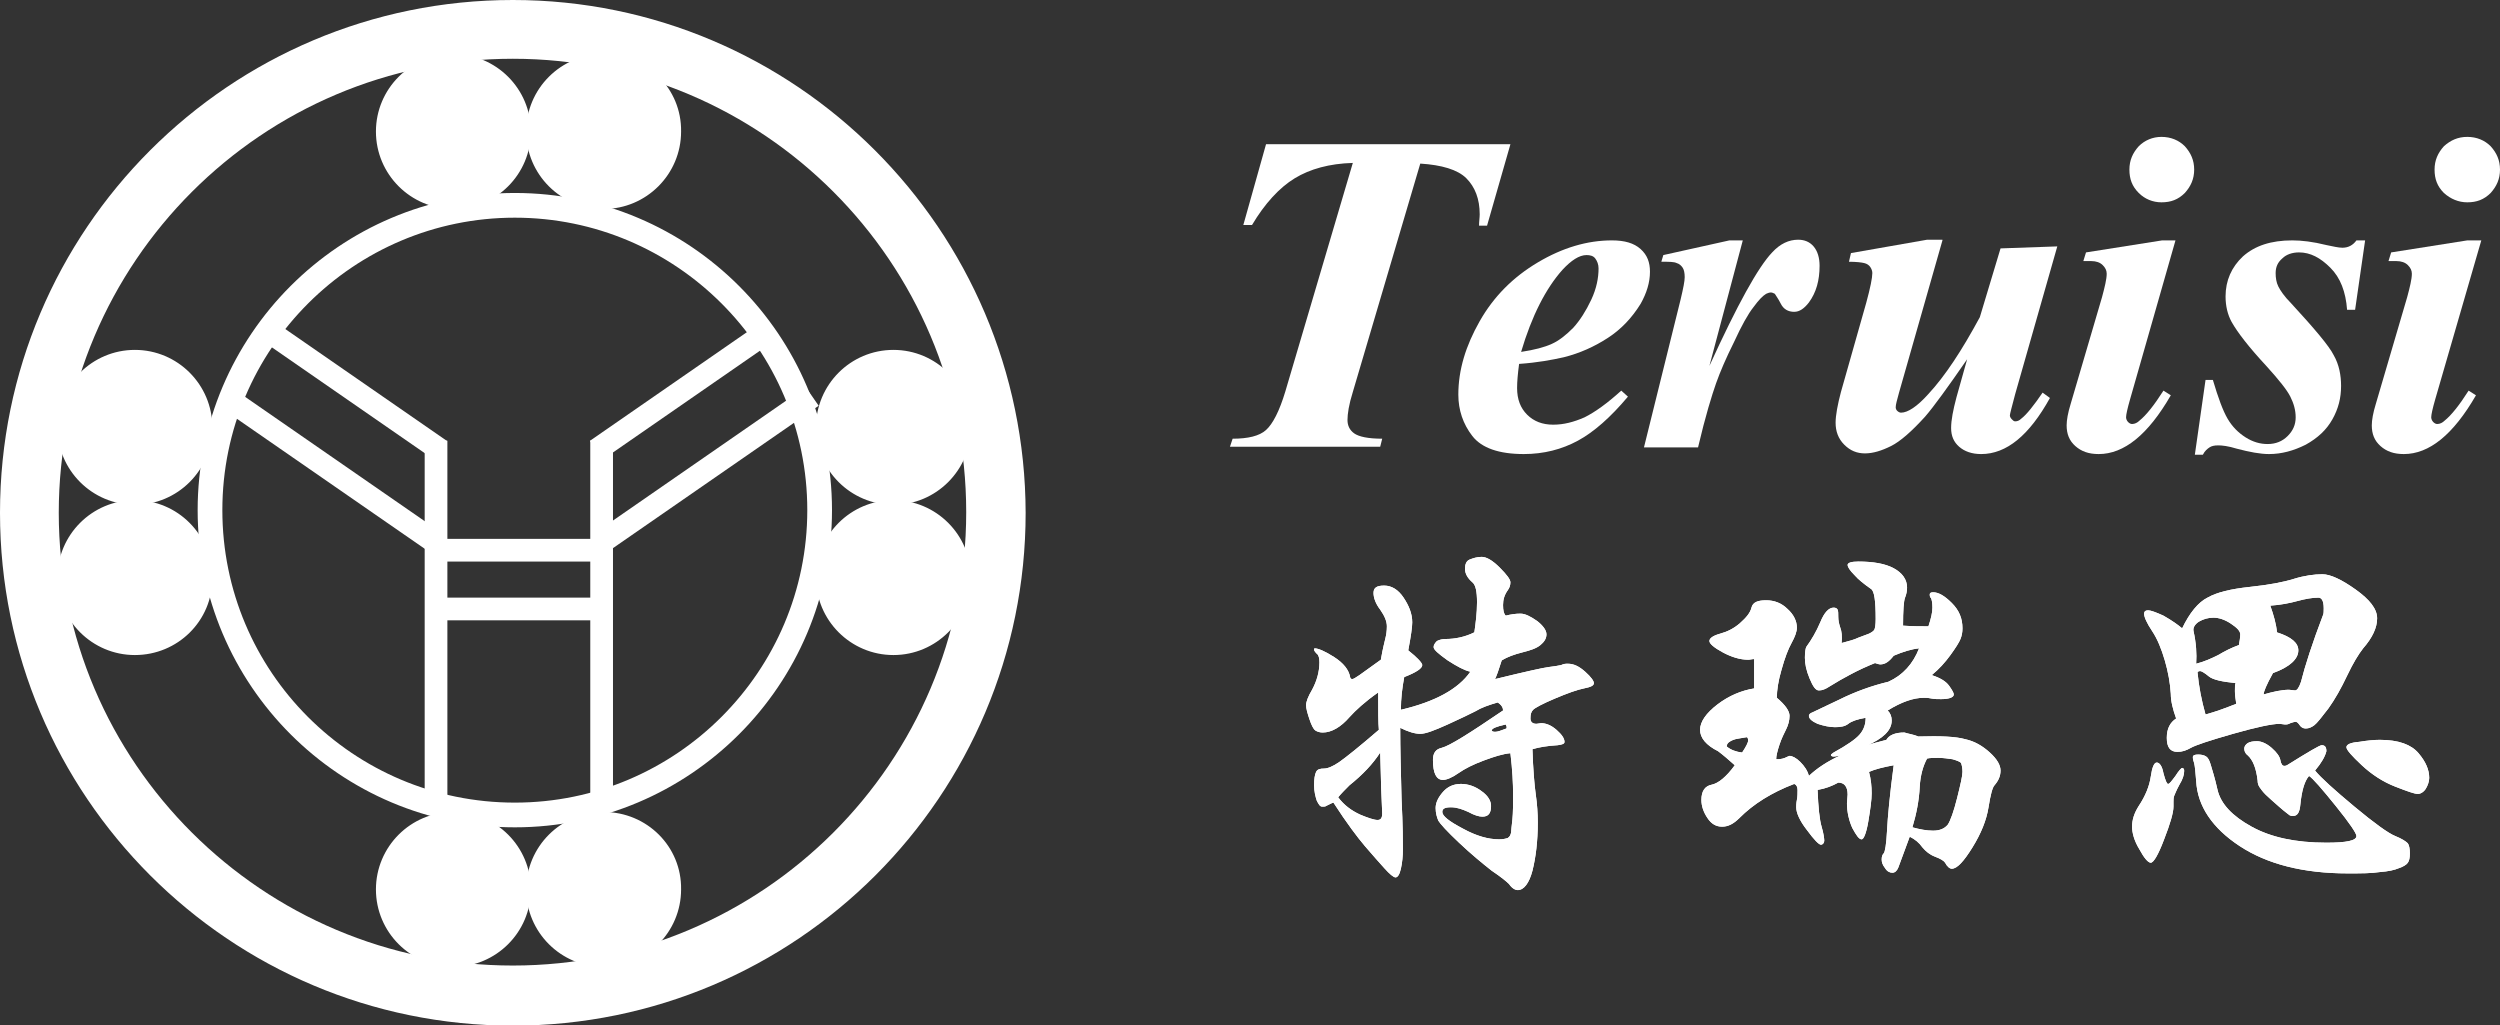 <?xml version="1.0" encoding="utf-8"?>
<!-- Generator: Adobe Illustrator 22.0.0, SVG Export Plug-In . SVG Version: 6.00 Build 0)  -->
<svg version="1.1" id="图层_1" xmlns="http://www.w3.org/2000/svg" xmlns:xlink="http://www.w3.org/1999/xlink" x="0px" y="0px"
	 viewBox="0 0 374.4 153.5" style="enable-background:new 0 0 374.4 153.5;" xml:space="preserve">
<rect x="0" y="0" width="374.4" height="153.5" fill="#333333" stroke="none"/>
<style type="text/css">
	.st0{fill:#FFFFFF;}
</style>
<rect x="66.3" y="80.7" class="st0" width="22.8" height="3.4"/>
<rect x="66.3" y="89.5" class="st0" width="22.8" height="3.4"/>
<path class="st0" d="M76.8,8.8c37.5,0,67.9,30.5,67.9,67.9c0,37.5-30.5,67.9-67.9,67.9S8.8,114.2,8.8,76.8
	C8.8,39.3,39.3,8.8,76.8,8.8 M76.8,0C34.4,0,0,34.4,0,76.8c0,42.4,34.4,76.8,76.8,76.8s76.8-34.4,76.8-76.8
	C153.5,34.4,119.1,0,76.8,0"/>
<path class="st0" d="M67.9,30.6c-6,0-10.9-4.9-10.9-10.9c0-6,4.9-10.9,10.9-10.9c6,0,10.9,4.9,10.9,10.9
	C78.8,25.7,73.9,30.6,67.9,30.6"/>
<path class="st0" d="M67.9,9.5c5.6,0,10.2,4.6,10.2,10.2c0,5.6-4.6,10.2-10.2,10.2c-5.6,0-10.2-4.6-10.2-10.2
	C57.7,14.1,62.3,9.5,67.9,9.5 M67.9,8.1c-6.4,0-11.6,5.2-11.6,11.6c0,6.4,5.2,11.6,11.6,11.6c6.4,0,11.6-5.2,11.6-11.6
	C79.5,13.3,74.3,8.1,67.9,8.1"/>
<path class="st0" d="M90.4,30.6c-6,0-10.9-4.9-10.9-10.9c0-6,4.9-10.9,10.9-10.9c6,0,10.9,4.9,10.9,10.9
	C101.3,25.7,96.4,30.6,90.4,30.6"/>
<path class="st0" d="M90.4,9.5c5.6,0,10.2,4.6,10.2,10.2c0,5.6-4.6,10.2-10.2,10.2c-5.6,0-10.2-4.6-10.2-10.2
	C80.3,14.1,84.8,9.5,90.4,9.5 M90.4,8.1c-6.4,0-11.6,5.2-11.6,11.6c0,6.4,5.2,11.6,11.6,11.6c6.4,0,11.6-5.2,11.6-11.6
	C102.1,13.3,96.9,8.1,90.4,8.1"/>
<path class="st0" d="M67.9,144.1c-6,0-10.9-4.9-10.9-10.9c0-6,4.9-10.9,10.9-10.9c6,0,10.9,4.9,10.9,10.9
	C78.8,139.2,73.9,144.1,67.9,144.1"/>
<path class="st0" d="M67.9,123.1c5.6,0,10.2,4.6,10.2,10.2c0,5.6-4.6,10.2-10.2,10.2c-5.6,0-10.2-4.6-10.2-10.2
	C57.7,127.6,62.3,123.1,67.9,123.1 M67.9,121.6c-6.4,0-11.6,5.2-11.6,11.6c0,6.4,5.2,11.6,11.6,11.6c6.4,0,11.6-5.2,11.6-11.6
	C79.5,126.8,74.3,121.6,67.9,121.6"/>
<path class="st0" d="M90.4,144.1c-6,0-10.9-4.9-10.9-10.9c0-6,4.9-10.9,10.9-10.9c6,0,10.9,4.9,10.9,10.9
	C101.3,139.2,96.4,144.1,90.4,144.1"/>
<path class="st0" d="M90.4,123.1c5.6,0,10.2,4.6,10.2,10.2c0,5.6-4.6,10.2-10.2,10.2c-5.6,0-10.2-4.6-10.2-10.2
	C80.3,127.6,84.8,123.1,90.4,123.1 M90.4,121.6c-6.4,0-11.6,5.2-11.6,11.6c0,6.4,5.2,11.6,11.6,11.6c6.4,0,11.6-5.2,11.6-11.6
	C102.1,126.8,96.9,121.6,90.4,121.6"/>
<path class="st0" d="M133.8,74.9c-6,0-10.9-4.9-10.9-10.9s4.9-10.9,10.9-10.9c6,0,10.9,4.9,10.9,10.9S139.8,74.9,133.8,74.9"/>
<path class="st0" d="M133.8,53.8c5.6,0,10.2,4.6,10.2,10.2c0,5.6-4.6,10.2-10.2,10.2c-5.6,0-10.2-4.6-10.2-10.2
	C123.6,58.4,128.2,53.8,133.8,53.8 M133.8,52.4c-6.4,0-11.6,5.2-11.6,11.6c0,6.4,5.2,11.6,11.6,11.6c6.4,0,11.6-5.2,11.6-11.6
	C145.4,57.6,140.2,52.4,133.8,52.4"/>
<path class="st0" d="M133.8,97.5c-6,0-10.9-4.9-10.9-10.9s4.9-10.9,10.9-10.9c6,0,10.9,4.9,10.9,10.9S139.8,97.5,133.8,97.5"/>
<path class="st0" d="M133.8,76.4c5.6,0,10.2,4.6,10.2,10.2c0,5.6-4.6,10.2-10.2,10.2c-5.6,0-10.2-4.6-10.2-10.2
	C123.6,81,128.2,76.4,133.8,76.4 M133.8,74.9c-6.4,0-11.6,5.2-11.6,11.6c0,6.4,5.2,11.6,11.6,11.6c6.4,0,11.6-5.2,11.6-11.6
	C145.4,80.1,140.2,74.9,133.8,74.9"/>
<path class="st0" d="M20.2,74.9c-6,0-10.9-4.9-10.9-10.9s4.9-10.9,10.9-10.9c6,0,10.9,4.9,10.9,10.9S26.2,74.9,20.2,74.9"/>
<path class="st0" d="M20.2,53.8c5.6,0,10.2,4.6,10.2,10.2c0,5.6-4.6,10.2-10.2,10.2S10,69.6,10,64C10,58.4,14.6,53.8,20.2,53.8
	 M20.2,52.4c-6.4,0-11.6,5.2-11.6,11.6c0,6.4,5.2,11.6,11.6,11.6S31.8,70.4,31.8,64C31.8,57.6,26.6,52.4,20.2,52.4"/>
<path class="st0" d="M20.2,97.5c-6,0-10.9-4.9-10.9-10.9s4.9-10.9,10.9-10.9c6,0,10.9,4.9,10.9,10.9S26.2,97.5,20.2,97.5"/>
<path class="st0" d="M20.2,76.4c5.6,0,10.2,4.6,10.2,10.2c0,5.6-4.6,10.2-10.2,10.2S10,92.2,10,86.6C10,81,14.6,76.4,20.2,76.4
	 M20.2,74.9c-6.4,0-11.6,5.2-11.6,11.6c0,6.4,5.2,11.6,11.6,11.6S31.8,93,31.8,86.6C31.8,80.1,26.6,74.9,20.2,74.9"/>
<rect x="51.7" y="43.3" transform="matrix(0.569 -0.822 0.822 0.569 -25.232 69.229)" class="st0" width="3.4" height="30.7"/>
<rect x="47.9" y="51.1" transform="matrix(0.569 -0.822 0.822 0.569 -36.485 71.141)" class="st0" width="3.4" height="38.6"/>
<rect x="63.6" y="66" class="st0" width="3.4" height="53.7"/>
<rect x="86.6" y="57" transform="matrix(0.822 -0.569 0.569 0.822 -15.277 68.442)" class="st0" width="30.7" height="3.4"/>
<rect x="86.5" y="68.7" transform="matrix(0.822 -0.569 0.569 0.822 -21.253 72.681)" class="st0" width="38.6" height="3.4"/>
<rect x="88.4" y="66" class="st0" width="3.4" height="53.7"/>
<path class="st0" d="M77.1,32.6c24.1,0,43.8,19.6,43.8,43.8c0,24.1-19.6,43.8-43.8,43.8s-43.8-19.6-43.8-43.8
	C33.3,52.2,53,32.6,77.1,32.6 M77.1,28.9c-26.2,0-47.5,21.3-47.5,47.5c0,26.2,21.3,47.5,47.5,47.5s47.5-21.3,47.5-47.5
	C124.6,50.2,103.3,28.9,77.1,28.9"/>
<path class="st0" d="M189.6,21.6h36.6l-3.5,12.2h-1.2c0-0.6,0.1-1.2,0.1-1.7c0-2.3-0.7-4.1-2-5.4s-3.7-2-6.9-2.2l-10.1,34.2
	c-0.6,1.9-0.8,3.3-0.8,4.2c0,0.8,0.3,1.5,1,2c0.7,0.5,2.1,0.8,4.2,0.8l-0.3,1.2h-22.5l0.4-1.2c2.3,0,4-0.4,5-1.3
	c1-0.9,2-2.8,2.9-5.8l10.1-34.2c-3.5,0.1-6.4,0.9-8.7,2.3c-2.3,1.4-4.5,3.8-6.4,7h-1.3L189.6,21.6z"/>
<path class="st0" d="M227.5,54.5c-0.2,1.5-0.3,2.7-0.3,3.6c0,1.7,0.5,3,1.5,4c1,1,2.3,1.5,3.9,1.5c1.6,0,3.1-0.4,4.7-1.1
	c1.6-0.8,3.4-2.1,5.5-4l1,0.9c-2.6,3.1-5.1,5.3-7.5,6.6c-2.4,1.3-5.1,2-8.1,2c-3.7,0-6.3-0.9-7.7-2.7c-1.4-1.8-2.1-3.9-2.1-6.2
	c0-3.7,1.1-7.3,3.2-11c2.1-3.7,5-6.6,8.7-8.8c3.7-2.2,7.4-3.3,11.1-3.3c1.9,0,3.3,0.4,4.3,1.3c1,0.9,1.4,2,1.4,3.4
	c0,1.6-0.5,3.2-1.4,4.8c-1.3,2.1-2.9,3.8-4.9,5.1c-2,1.3-4.2,2.3-6.6,2.9C232.4,53.9,230.3,54.3,227.5,54.5 M227.8,52.7
	c2-0.3,3.5-0.7,4.6-1.2c1.1-0.5,2.1-1.3,3.2-2.4c1-1.1,1.9-2.5,2.7-4.2c0.8-1.7,1.1-3.3,1.1-4.7c0-0.6-0.2-1.1-0.5-1.5
	c-0.3-0.4-0.8-0.5-1.3-0.5c-1.1,0-2.3,0.8-3.6,2.2C231.5,43.2,229.4,47.3,227.8,52.7"/>
<path class="st0" d="M261,36L256,54.8c4.2-9.2,7.3-14.8,9.4-17c1.2-1.3,2.5-1.9,3.9-1.9c0.9,0,1.7,0.3,2.3,1
	c0.6,0.7,0.9,1.7,0.9,2.9c0,2.2-0.5,4-1.6,5.5c-0.7,0.9-1.4,1.4-2.2,1.4c-0.9,0-1.6-0.4-2-1.2c-0.4-0.8-0.8-1.3-0.9-1.5
	c-0.2-0.1-0.4-0.2-0.6-0.2c-0.2,0-0.5,0.1-0.7,0.2c-0.5,0.3-1.1,0.9-1.9,2c-0.8,1-1.8,2.8-2.9,5.2c-1.2,2.4-2.1,4.5-2.7,6.2
	c-0.6,1.7-1.6,4.9-2.7,9.6h-8.1l5.5-22.2c0.4-1.7,0.6-2.7,0.6-3.3c0-0.6-0.1-1.1-0.3-1.4s-0.5-0.6-0.9-0.7c-0.4-0.2-1.1-0.2-2.3-0.2
	l0.3-1L259,36H261z"/>
<path class="st0" d="M290.9,36l-6.5,22.8c-0.3,1.1-0.5,1.8-0.5,2.2c0,0.2,0.1,0.4,0.2,0.5c0.2,0.2,0.4,0.3,0.6,0.3
	c1,0,2.4-0.9,4.1-2.8c2.5-2.7,5-6.5,7.7-11.5l3.1-10.3l8.5-0.3L301.8,59c-0.5,1.9-0.8,3-0.8,3.2c0,0.2,0.1,0.4,0.3,0.6
	c0.2,0.2,0.3,0.3,0.5,0.3c0.3,0,0.6-0.1,0.9-0.4c0.8-0.6,1.9-2,3.2-3.9l1.1,0.8c-3.1,5.6-6.5,8.4-10.3,8.4c-1.4,0-2.5-0.4-3.3-1.1
	c-0.8-0.7-1.2-1.6-1.2-2.8c0-1.2,0.3-2.7,0.8-4.6l1.6-5.7c-2.9,4.2-5,7.1-6.3,8.6c-2,2.2-3.7,3.7-5.1,4.4c-1.4,0.7-2.7,1.1-3.9,1.1
	c-1.2,0-2.2-0.4-3.1-1.3c-0.9-0.9-1.3-2-1.3-3.3c0-1.1,0.3-2.7,0.8-4.6l3.8-13.4c0.6-2.2,0.9-3.7,0.9-4.4c0-0.3-0.1-0.6-0.3-0.9
	c-0.2-0.3-0.5-0.5-0.9-0.6c-0.4-0.1-1.2-0.2-2.3-0.2l0.3-1.3l11.4-2H290.9z"/>
<path class="st0" d="M325.8,36L319,59.8c-0.4,1.4-0.6,2.3-0.6,2.7c0,0.2,0.1,0.5,0.3,0.7c0.2,0.2,0.4,0.3,0.6,0.3
	c0.4,0,0.8-0.2,1.1-0.5c1-0.8,2.2-2.3,3.6-4.5l1.1,0.7c-3.4,5.9-7,8.8-10.8,8.8c-1.5,0-2.6-0.4-3.5-1.2c-0.9-0.8-1.3-1.8-1.3-3.1
	c0-0.8,0.2-1.9,0.6-3.2l4.7-16c0.4-1.5,0.7-2.7,0.7-3.5c0-0.5-0.2-0.9-0.6-1.3c-0.4-0.4-1-0.6-1.7-0.6c-0.3,0-0.7,0-1.2,0l0.4-1.3
	l11.4-1.8H325.8z M323.7,20.5c1.4,0,2.6,0.5,3.5,1.4c0.9,1,1.4,2.1,1.4,3.5c0,1.4-0.5,2.5-1.4,3.5c-1,1-2.1,1.4-3.5,1.4
	c-1.3,0-2.5-0.5-3.4-1.4c-1-1-1.4-2.1-1.4-3.5c0-1.4,0.5-2.5,1.4-3.5C321.2,21,322.4,20.5,323.7,20.5"/>
<path class="st0" d="M354.2,36l-1.5,10.4h-1.2c-0.2-2.7-1-4.8-2.5-6.3c-1.5-1.5-3-2.3-4.7-2.3c-1,0-1.9,0.3-2.5,0.9
	c-0.7,0.6-1,1.3-1,2.2c0,0.7,0.1,1.4,0.4,2c0.3,0.6,0.9,1.5,1.9,2.5c3.5,3.8,5.7,6.4,6.4,7.8c0.8,1.4,1.1,3,1.1,4.6
	c0,1.8-0.4,3.4-1.3,5c-0.9,1.6-2.2,2.8-4,3.8c-1.8,0.9-3.6,1.4-5.5,1.4c-1.3,0-2.9-0.3-4.8-0.8c-1.3-0.4-2.2-0.5-2.8-0.5
	c-0.6,0-1,0.1-1.3,0.3c-0.3,0.2-0.7,0.5-1,1.1h-1.2l1.6-11.2h1.1c0.8,2.7,1.5,4.6,2.2,5.8c0.7,1.2,1.6,2.1,2.7,2.8
	c1.1,0.7,2.2,1,3.3,1c1.2,0,2.2-0.4,3-1.2c0.8-0.8,1.2-1.7,1.2-2.8c0-1.1-0.3-2.1-0.8-3.1c-0.5-1-1.7-2.5-3.6-4.6
	c-2.6-2.8-4.3-5-5.2-6.6c-0.6-1.1-0.9-2.4-0.9-3.8c0-2.4,0.9-4.4,2.6-6c1.8-1.6,4.2-2.4,7.4-2.4c1.4,0,3.1,0.2,5.1,0.7
	c1,0.2,1.8,0.4,2.4,0.4c0.9,0,1.6-0.4,2.1-1.1H354.2z"/>
<path class="st0" d="M371.6,36l-6.9,23.8c-0.4,1.4-0.6,2.3-0.6,2.7c0,0.2,0.1,0.5,0.3,0.7c0.2,0.2,0.4,0.3,0.6,0.3
	c0.4,0,0.8-0.2,1.1-0.5c1-0.8,2.2-2.3,3.6-4.5l1.1,0.7c-3.4,5.9-7,8.8-10.8,8.8c-1.5,0-2.6-0.4-3.5-1.2c-0.9-0.8-1.3-1.8-1.3-3.1
	c0-0.8,0.2-1.9,0.6-3.2l4.7-16c0.4-1.5,0.7-2.7,0.7-3.5c0-0.5-0.2-0.9-0.6-1.3c-0.4-0.4-1-0.6-1.7-0.6c-0.3,0-0.7,0-1.2,0l0.4-1.3
	l11.4-1.8H371.6z M369.5,20.5c1.4,0,2.6,0.5,3.5,1.4c0.9,1,1.4,2.1,1.4,3.5c0,1.4-0.5,2.5-1.4,3.5c-1,1-2.1,1.4-3.5,1.4
	c-1.3,0-2.5-0.5-3.5-1.4c-1-1-1.4-2.1-1.4-3.5c0-1.4,0.5-2.5,1.4-3.5C367,21,368.1,20.5,369.5,20.5"/>
<path class="st0" d="M223.9,101.7c4.5-1.1,7.2-1.7,8-1.8c0.8-0.1,1.5-0.2,1.9-0.3c0.4-0.2,0.7-0.2,1-0.2c0.9,0,1.7,0.4,2.6,1.2
	c0.9,0.8,1.3,1.4,1.3,1.7c0,0.4-0.5,0.6-1.5,0.8c-1,0.2-2.4,0.7-4.3,1.5c-1.9,0.8-3,1.4-3.3,1.7c-0.3,0.3-0.4,0.7-0.4,1.3
	c0,0.5,0.3,0.8,0.9,0.8l0.7-0.1c0.7,0,1.5,0.3,2.3,1c0.8,0.7,1.2,1.3,1.2,1.8c0,0.3-0.3,0.4-1,0.5c-1.6,0.1-2.8,0.3-3.8,0.6
	c0.1,3.1,0.3,5.4,0.5,6.8c0.2,1.4,0.3,2.8,0.3,4.2c0,2.8-0.3,5.2-0.8,7.2c-0.5,1.9-1.3,2.9-2.2,2.9c-0.4,0-0.9-0.3-1.3-0.9
	c-0.3-0.3-1.1-1-2.6-2c-1.4-1.1-3.1-2.5-4.9-4.2c-1.8-1.7-2.8-2.8-3.1-3.3c-0.2-0.5-0.4-1.1-0.4-1.9c0-0.8,0.4-1.6,1.1-2.4
	c0.7-0.8,1.6-1.2,2.7-1.2c1.1,0,2.2,0.4,3.1,1.1c1,0.7,1.4,1.5,1.4,2.2c0,1.1-0.4,1.6-1.3,1.6c-0.5,0-1.2-0.2-2.1-0.7
	c-0.9-0.4-1.7-0.7-2.6-0.7s-1.3,0.2-1.3,0.7c0,0.6,1,1.4,3.1,2.5c2,1.1,3.8,1.6,5.4,1.6c0.6,0,1-0.1,1.3-0.2
	c0.3-0.2,0.4-0.4,0.5-0.8c0-0.3,0.1-1,0.2-2c0.1-1,0.1-2.3,0.1-3.8c0-1.5-0.1-3.6-0.4-6.1c-1.1,0.1-2.4,0.5-4,1.1
	c-1.6,0.6-2.8,1.2-3.8,1.9c-1,0.7-1.8,1-2.3,1c-1,0-1.5-1-1.5-3c0-1,0.4-1.6,1.3-1.8c1.2-0.3,4.2-2.2,9.2-5.6c0-0.4-0.2-0.8-0.8-1.2
	c-1.4,0.4-2.5,0.8-3.3,1.3c-0.8,0.4-2.2,1.1-4.2,2c-2,0.9-3.3,1.4-4.1,1.4c-0.8,0-1.8-0.3-3-0.9c0,3.2,0.1,6.7,0.2,10.7
	c0.2,4,0.2,6.5,0.2,7.5c0,1-0.1,2-0.3,2.9c-0.2,0.9-0.5,1.3-0.8,1.3s-0.9-0.5-1.7-1.4c-0.8-0.9-1.8-2-2.9-3.3
	c-1.1-1.3-2.7-3.4-4.7-6.5c-0.1,0-0.5,0.2-1.1,0.5c-0.1,0.1-0.3,0.1-0.6,0.1c-0.3,0-0.5-0.3-0.8-0.9c-0.2-0.6-0.4-1.4-0.4-2.3
	c0-0.9,0.1-1.6,0.3-2c0.2-0.4,0.6-0.5,1.2-0.5c0.5,0,1.3-0.3,2.3-1c1-0.7,3-2.3,5.9-4.8c-0.1-1-0.1-2.8-0.1-5.6
	c-2,1.4-3.4,2.7-4.3,3.7c-1.3,1.5-2.7,2.3-4,2.3c-0.4,0-0.8-0.1-1.1-0.3c-0.3-0.2-0.6-0.8-0.9-1.7c-0.3-0.9-0.5-1.6-0.5-2.1
	c0-0.5,0.3-1.3,0.9-2.3c0.7-1.3,1.1-2.7,1.1-4.1c0-0.6-0.1-1.1-0.4-1.3c-0.3-0.3-0.4-0.5-0.4-0.6c0-0.1,0-0.2,0.1-0.2
	c0.5,0,1.5,0.4,2.9,1.3c1.4,0.9,2.2,1.9,2.4,3c0,0.2,0.2,0.3,0.3,0.3c0.2,0,0.5-0.2,1.1-0.6l3.2-2.3c0.3-1.8,0.6-2.8,0.7-3.3
	c0.1-0.4,0.2-1,0.2-1.7c0-0.7-0.3-1.5-1-2.5c-0.7-0.9-1-1.8-1-2.5c0-0.8,0.5-1.1,1.6-1.1c1.1,0,2.1,0.6,2.9,1.8s1.3,2.4,1.3,3.7
	c0,0.7-0.2,2.1-0.6,4.2c1.4,1.1,2.1,1.9,2.1,2.2c0,0.5-0.9,1.1-2.7,1.8c-0.3,1.6-0.5,3.2-0.5,4.9c5.1-1.2,8.6-3.1,10.4-5.7
	c-0.9-0.2-2-0.8-3.4-1.7c-1.4-1-2.1-1.6-2.1-2c0-0.3,0.2-0.6,0.5-0.9c0.4-0.2,0.8-0.3,1.3-0.3c1.4,0,2.9-0.3,4.3-1
	c0.2-1.4,0.4-2.9,0.4-4.5c0-1.6-0.2-2.6-0.7-3c-0.7-0.6-1.1-1.3-1.1-2c0-0.7,0.2-1.2,0.7-1.4c0.5-0.2,1.1-0.4,1.8-0.4
	c0.7,0,1.6,0.5,2.7,1.6c1.1,1.1,1.6,1.8,1.6,2.2c0,0.4-0.1,0.8-0.4,1.2c-0.5,0.7-0.7,1.4-0.7,2.2c0,0.8,0.1,1.3,0.4,1.6
	c0.8-0.2,1.5-0.3,2.2-0.3c0.7,0,1.5,0.4,2.5,1.1c0.9,0.7,1.4,1.4,1.4,2s-0.3,1.1-0.9,1.6c-0.6,0.5-1.5,0.8-2.7,1.1
	c-1.2,0.3-2.3,0.7-3.1,1.2C224.5,100.2,224.1,101.3,223.9,101.7 M200.4,119.4c0.9,1.2,2,2,3.3,2.6c1.2,0.5,2.1,0.8,2.6,0.8
	c0.5,0,0.7-0.3,0.7-1l-0.1-2.4c-0.1-1.9-0.1-4.1-0.2-6.7c-1.1,1.7-2.6,3.3-4.6,4.9C201.5,118.2,200.9,118.8,200.4,119.4
	 M225.6,109.1c0.1-0.2,0-0.4-0.1-0.6c-1.4,0.3-2.1,0.6-2.1,0.9c0,0.1,0.2,0.2,0.5,0.2C224.3,109.6,224.8,109.4,225.6,109.1"/>
<path class="st0" d="M223.9,101.7c4.5-1.1,7.2-1.7,8-1.8c0.8-0.1,1.5-0.2,1.9-0.3c0.4-0.2,0.7-0.2,1-0.2c0.9,0,1.7,0.4,2.6,1.2
	c0.9,0.8,1.3,1.4,1.3,1.7c0,0.4-0.5,0.6-1.5,0.8c-1,0.2-2.4,0.7-4.3,1.5c-1.9,0.8-3,1.4-3.3,1.7c-0.3,0.3-0.4,0.7-0.4,1.3
	c0,0.5,0.3,0.8,0.9,0.8l0.7-0.1c0.7,0,1.5,0.3,2.3,1c0.8,0.7,1.2,1.3,1.2,1.8c0,0.3-0.3,0.4-1,0.5c-1.6,0.1-2.8,0.3-3.8,0.6
	c0.1,3.1,0.3,5.4,0.5,6.8c0.2,1.4,0.3,2.8,0.3,4.2c0,2.8-0.3,5.2-0.8,7.2c-0.5,1.9-1.3,2.9-2.2,2.9c-0.4,0-0.9-0.3-1.3-0.9
	c-0.3-0.3-1.1-1-2.6-2c-1.4-1.1-3.1-2.5-4.9-4.2c-1.8-1.7-2.8-2.8-3.1-3.3c-0.2-0.5-0.4-1.1-0.4-1.9c0-0.8,0.4-1.6,1.1-2.4
	c0.7-0.8,1.6-1.2,2.7-1.2c1.1,0,2.2,0.4,3.1,1.1c1,0.7,1.4,1.5,1.4,2.2c0,1.1-0.4,1.6-1.3,1.6c-0.5,0-1.2-0.2-2.1-0.7
	c-0.9-0.4-1.7-0.7-2.6-0.7s-1.3,0.2-1.3,0.7c0,0.6,1,1.4,3.1,2.5c2,1.1,3.8,1.6,5.4,1.6c0.6,0,1-0.1,1.3-0.2
	c0.3-0.2,0.4-0.4,0.5-0.8c0-0.3,0.1-1,0.2-2c0.1-1,0.1-2.3,0.1-3.8c0-1.5-0.1-3.6-0.4-6.1c-1.1,0.1-2.4,0.5-4,1.1
	c-1.6,0.6-2.8,1.2-3.8,1.9c-1,0.7-1.8,1-2.3,1c-1,0-1.5-1-1.5-3c0-1,0.4-1.6,1.3-1.8c1.2-0.3,4.2-2.2,9.2-5.6c0-0.4-0.2-0.8-0.8-1.2
	c-1.4,0.4-2.5,0.8-3.3,1.3c-0.8,0.4-2.2,1.1-4.2,2c-2,0.9-3.3,1.4-4.1,1.4c-0.8,0-1.8-0.3-3-0.9c0,3.2,0.1,6.7,0.2,10.7
	c0.2,4,0.2,6.5,0.2,7.5c0,1-0.1,2-0.3,2.9c-0.2,0.9-0.5,1.3-0.8,1.3s-0.9-0.5-1.7-1.4c-0.8-0.9-1.8-2-2.9-3.3
	c-1.1-1.3-2.7-3.4-4.7-6.5c-0.1,0-0.5,0.2-1.1,0.5c-0.1,0.1-0.3,0.1-0.6,0.1c-0.3,0-0.5-0.3-0.8-0.9c-0.2-0.6-0.4-1.4-0.4-2.3
	c0-0.9,0.1-1.6,0.3-2c0.2-0.4,0.6-0.5,1.2-0.5c0.5,0,1.3-0.3,2.3-1c1-0.7,3-2.3,5.9-4.8c-0.1-1-0.1-2.8-0.1-5.6
	c-2,1.4-3.4,2.7-4.3,3.7c-1.3,1.5-2.7,2.3-4,2.3c-0.4,0-0.8-0.1-1.1-0.3c-0.3-0.2-0.6-0.8-0.9-1.7c-0.3-0.9-0.5-1.6-0.5-2.1
	c0-0.5,0.3-1.3,0.9-2.3c0.7-1.3,1.1-2.7,1.1-4.1c0-0.6-0.1-1.1-0.4-1.3c-0.3-0.3-0.4-0.5-0.4-0.6c0-0.1,0-0.2,0.1-0.2
	c0.5,0,1.5,0.4,2.9,1.3c1.4,0.9,2.2,1.9,2.4,3c0,0.2,0.2,0.3,0.3,0.3c0.2,0,0.5-0.2,1.1-0.6l3.2-2.3c0.3-1.8,0.6-2.8,0.7-3.3
	c0.1-0.4,0.2-1,0.2-1.7c0-0.7-0.3-1.5-1-2.5c-0.7-0.9-1-1.8-1-2.5c0-0.8,0.5-1.1,1.6-1.1c1.1,0,2.1,0.6,2.9,1.8s1.3,2.4,1.3,3.7
	c0,0.7-0.2,2.1-0.6,4.2c1.4,1.1,2.1,1.9,2.1,2.2c0,0.5-0.9,1.1-2.7,1.8c-0.3,1.6-0.5,3.2-0.5,4.9c5.1-1.2,8.6-3.1,10.4-5.7
	c-0.9-0.2-2-0.8-3.4-1.7c-1.4-1-2.1-1.6-2.1-2c0-0.3,0.2-0.6,0.5-0.9c0.4-0.2,0.8-0.3,1.3-0.3c1.4,0,2.9-0.3,4.3-1
	c0.2-1.4,0.4-2.9,0.4-4.5c0-1.6-0.2-2.6-0.7-3c-0.7-0.6-1.1-1.3-1.1-2c0-0.7,0.2-1.2,0.7-1.4c0.5-0.2,1.1-0.4,1.8-0.4
	c0.7,0,1.6,0.5,2.7,1.6c1.1,1.1,1.6,1.8,1.6,2.2c0,0.4-0.1,0.8-0.4,1.2c-0.5,0.7-0.7,1.4-0.7,2.2c0,0.8,0.1,1.3,0.4,1.6
	c0.8-0.2,1.5-0.3,2.2-0.3c0.7,0,1.5,0.4,2.5,1.1c0.9,0.7,1.4,1.4,1.4,2s-0.3,1.1-0.9,1.6c-0.6,0.5-1.5,0.8-2.7,1.1
	c-1.2,0.3-2.3,0.7-3.1,1.2C224.5,100.2,224.1,101.3,223.9,101.7z M200.4,119.4c0.9,1.2,2,2,3.3,2.6c1.2,0.5,2.1,0.8,2.6,0.8
	c0.5,0,0.7-0.3,0.7-1l-0.1-2.4c-0.1-1.9-0.1-4.1-0.2-6.7c-1.1,1.7-2.6,3.3-4.6,4.9C201.5,118.2,200.9,118.8,200.4,119.4z
	 M225.6,109.1c0.1-0.2,0-0.4-0.1-0.6c-1.4,0.3-2.1,0.6-2.1,0.9c0,0.1,0.2,0.2,0.5,0.2C224.3,109.6,224.8,109.4,225.6,109.1z"/>
<path class="st0" d="M287.3,110.3c3.3-0.1,5.6,0,7,0.4c1.4,0.3,2.6,1,3.7,2c1.1,1,1.6,1.9,1.6,2.7c0,0.8-0.3,1.5-0.9,2.2
	c-0.3,0.3-0.6,1.4-0.9,3.3c-0.3,1.9-1.1,3.9-2.4,6c-1.3,2.1-2.3,3.2-3.1,3.2c-0.3,0-0.7-0.3-1-0.9c-0.2-0.3-0.7-0.6-1.5-0.9
	c-0.8-0.3-1.4-0.8-1.9-1.4c-0.5-0.7-1.1-1.2-1.9-1.6c-0.9,2.5-1.5,4-1.7,4.6c-0.2,0.5-0.5,0.8-0.9,0.8c-0.4,0-0.8-0.2-1.1-0.7
	c-0.4-0.5-0.5-0.9-0.5-1.3s0.1-0.7,0.3-0.9c0.2-0.2,0.4-1.4,0.5-3.4c0.1-2,0.4-5.3,1-9.8c-1.6,0.3-2.8,0.6-3.7,1
	c0.3,1.1,0.4,2.2,0.4,3.2s-0.2,2.4-0.5,4.2c-0.3,1.8-0.7,2.7-1,2.7c-0.4,0-0.8-0.6-1.4-1.7c-0.5-1.1-0.8-2.4-0.8-3.7l0.1-1.3
	c0-1.2-0.5-1.8-1.4-1.8c-0.9,0.5-1.9,0.9-3.1,1.1c0.1,2.6,0.3,4.5,0.6,5.5c0.3,1,0.4,1.8,0.4,2.1s-0.2,0.6-0.5,0.6
	c-0.3,0-1-0.7-2.1-2.2c-1.1-1.4-1.6-2.6-1.6-3.4c0-0.2,0-0.6,0.1-1.1c0.1-0.5,0.1-1,0.1-1.5s-0.2-0.8-0.5-0.9
	c-3.4,1.3-6.1,3-8.2,5.1c-0.9,0.9-1.7,1.3-2.6,1.3c-0.9,0-1.6-0.4-2.2-1.3c-0.6-0.9-0.9-1.8-0.9-2.7c0-1.3,0.5-2.1,1.6-2.3
	c0.9-0.2,2.1-1.1,3.4-2.9c-0.9-0.8-1.7-1.5-2.5-2.1c-1.8-0.9-2.7-2-2.7-3.2c0-1.2,0.9-2.5,2.6-3.8c1.7-1.3,3.6-2.1,5.5-2.4
	c0-1.5,0-2.9,0-4.4c-0.3,0-0.6,0.1-0.9,0.1c-1.2,0-2.5-0.4-3.8-1.1c-1.3-0.7-2-1.3-2-1.7s0.5-0.8,1.6-1.1c1.1-0.3,2.1-0.8,3-1.6
	c0.9-0.8,1.5-1.5,1.7-2.3c0.2-0.8,0.9-1.1,2.2-1.1c1.2,0,2.3,0.4,3.2,1.3c0.9,0.8,1.4,1.8,1.4,2.8c0,0.6-0.3,1.4-0.8,2.3
	c-0.5,0.9-1,2.2-1.5,4c-0.5,1.7-0.7,3.1-0.7,4.2c1.3,1.1,1.9,2,1.9,2.7s-0.2,1.4-0.5,2c-0.3,0.6-0.7,1.4-1,2.3
	c-0.3,0.9-0.5,1.7-0.5,2.2c0.4,0,0.8,0,1.3-0.2c0.4-0.2,0.7-0.3,0.7-0.3c0.4,0,1,0.3,1.6,0.9c0.6,0.6,1.1,1.3,1.3,2.1
	c2.4-2.3,6.3-4.1,11.6-5.4c0.4-0.7,1.3-1.1,2.7-1.1C285.8,109.9,286.6,110,287.3,110.3 M260.9,112.7c0.6-0.9,0.9-1.5,0.9-1.8
	c0-0.3-0.1-0.5-0.2-0.5c-0.1,0-0.5,0.1-1.2,0.2c-0.7,0.1-1.1,0.3-1.4,0.5c-0.3,0.2-0.4,0.4-0.4,0.7
	C259.2,112.3,260,112.6,260.9,112.7 M288.8,93.8c0.4-1.2,0.6-2.1,0.6-2.8c0-0.7-0.1-1.2-0.2-1.4c-0.2-0.2-0.2-0.4-0.2-0.6
	c0-0.2,0.2-0.3,0.5-0.3c0.8,0,1.7,0.5,2.8,1.6s1.6,2.3,1.6,3.8c0,0.6-0.1,1.1-0.3,1.6c-0.2,0.5-0.7,1.3-1.5,2.4
	c-0.8,1.1-1.7,2.1-2.8,3c1.2,0.4,2.1,0.9,2.6,1.6c0.5,0.7,0.7,1.1,0.7,1.3c0,0.4-0.6,0.7-1.9,0.7c-0.5,0-1,0-1.5-0.1
	c-0.5-0.1-0.8-0.1-1.1-0.1c-1.5,0-3.3,0.6-5.4,1.9c0.4,0.4,0.6,0.9,0.6,1.5c0,1.5-1.3,2.7-3.8,3.8c-2.6,1.1-4.2,1.6-4.9,1.6
	c-0.2,0-0.4-0.1-0.4-0.2c0-0.1,0.1-0.2,0.4-0.4c2-1.1,3.3-2,3.9-2.7c0.6-0.7,0.9-1.5,0.9-2.5c-1.2,0.2-2.1,0.5-2.6,0.9
	c-0.5,0.4-1.2,0.5-2,0.5c-0.8,0-1.7-0.2-2.6-0.5c-0.9-0.4-1.3-0.8-1.3-1.2c0-0.2,0.2-0.4,0.5-0.5l4-1.9c2.4-1.2,4.9-2.1,7.4-2.7
	c2.2-1,3.7-2.7,4.6-5c-1.1,0.1-2.4,0.5-3.8,1.1c-0.7,0.9-1.3,1.3-2,1.3c-0.2,0-0.5-0.1-0.8-0.2c-2.5,1-4.7,2.2-6.8,3.5
	c-0.6,0.4-1.1,0.6-1.6,0.6c-0.5,0-0.9-0.6-1.4-1.8c-0.5-1.2-0.7-2.2-0.7-3.1c0-0.8,0.1-1.4,0.2-1.6c0.8-1.1,1.5-2.3,2.1-3.7
	c0.6-1.5,1.3-2.2,2-2.2c0.3,0,0.5,0.1,0.6,0.3c0.1,0.2,0.1,0.6,0.1,1.1c0,0.5,0.1,1,0.3,1.6c0.2,0.5,0.3,1.3,0.2,2.3
	c1.1-0.3,1.9-0.5,2.5-0.8l1.6-0.6c0.4-0.2,0.7-0.4,0.8-0.6c0.1-0.2,0.2-0.7,0.2-1.6c0-2.7-0.2-4.2-0.7-4.5c-1-0.7-1.9-1.4-2.5-2.1
	c-0.7-0.7-1-1.2-1-1.5c0-0.3,0.5-0.5,1.6-0.5c2.2,0,4,0.3,5.3,1c1.3,0.7,2,1.7,2,2.9c0,0.5-0.1,1-0.3,1.5c-0.2,0.5-0.3,1.9-0.3,4.2
	C286.4,93.8,287.7,93.8,288.8,93.8 M286.4,123.9c1.1,0.3,2.1,0.5,3.1,0.5c1,0,1.7-0.3,2.2-0.9c0.4-0.6,0.9-2,1.4-4
	c0.5-2,0.8-3.3,0.8-3.9c0-0.6-0.1-1-0.2-1.3c-0.1-0.2-0.6-0.4-1.3-0.6c-0.7-0.1-1.4-0.2-2.1-0.2s-1.3,0-1.7,0.1
	c-0.6,1.1-1,2.5-1.1,4.2C287.4,119.9,287,121.9,286.4,123.9"/>
<path class="st0" d="M287.3,110.3c3.3-0.1,5.6,0,7,0.4c1.4,0.3,2.6,1,3.7,2c1.1,1,1.6,1.9,1.6,2.7c0,0.8-0.3,1.5-0.9,2.2
	c-0.3,0.3-0.6,1.4-0.9,3.3c-0.3,1.9-1.1,3.9-2.4,6c-1.3,2.1-2.3,3.2-3.1,3.2c-0.3,0-0.7-0.3-1-0.9c-0.2-0.3-0.7-0.6-1.5-0.9
	c-0.8-0.3-1.4-0.8-1.9-1.4c-0.5-0.7-1.1-1.2-1.9-1.6c-0.9,2.5-1.5,4-1.7,4.6c-0.2,0.5-0.5,0.8-0.9,0.8c-0.4,0-0.8-0.2-1.1-0.7
	c-0.4-0.5-0.5-0.9-0.5-1.3s0.1-0.7,0.3-0.9c0.2-0.2,0.4-1.4,0.5-3.4c0.1-2,0.4-5.3,1-9.8c-1.6,0.3-2.8,0.6-3.7,1
	c0.3,1.1,0.4,2.2,0.4,3.2s-0.2,2.4-0.5,4.2c-0.3,1.8-0.7,2.7-1,2.7c-0.4,0-0.8-0.6-1.4-1.7c-0.5-1.1-0.8-2.4-0.8-3.7l0.1-1.3
	c0-1.2-0.5-1.8-1.4-1.8c-0.9,0.5-1.9,0.9-3.1,1.1c0.1,2.6,0.3,4.5,0.6,5.5c0.3,1,0.4,1.8,0.4,2.1s-0.2,0.6-0.5,0.6
	c-0.3,0-1-0.7-2.1-2.2c-1.1-1.4-1.6-2.6-1.6-3.4c0-0.2,0-0.6,0.1-1.1c0.1-0.5,0.1-1,0.1-1.5s-0.2-0.8-0.5-0.9
	c-3.4,1.3-6.1,3-8.2,5.1c-0.9,0.9-1.7,1.3-2.6,1.3c-0.9,0-1.6-0.4-2.2-1.3c-0.6-0.9-0.9-1.8-0.9-2.7c0-1.3,0.5-2.1,1.6-2.3
	c0.9-0.2,2.1-1.1,3.4-2.9c-0.9-0.8-1.7-1.5-2.5-2.1c-1.8-0.9-2.7-2-2.7-3.2c0-1.2,0.9-2.5,2.6-3.8c1.7-1.3,3.6-2.1,5.5-2.4
	c0-1.5,0-2.9,0-4.4c-0.3,0-0.6,0.1-0.9,0.1c-1.2,0-2.5-0.4-3.8-1.1c-1.3-0.7-2-1.3-2-1.7s0.5-0.8,1.6-1.1c1.1-0.3,2.1-0.8,3-1.6
	c0.9-0.8,1.5-1.5,1.7-2.3c0.2-0.8,0.9-1.1,2.2-1.1c1.2,0,2.3,0.4,3.2,1.3c0.9,0.8,1.4,1.8,1.4,2.8c0,0.6-0.3,1.4-0.8,2.3
	c-0.5,0.9-1,2.2-1.5,4c-0.5,1.7-0.7,3.1-0.7,4.2c1.3,1.1,1.9,2,1.9,2.7s-0.2,1.4-0.5,2c-0.3,0.6-0.7,1.4-1,2.3
	c-0.3,0.9-0.5,1.7-0.5,2.2c0.4,0,0.8,0,1.3-0.2c0.4-0.2,0.7-0.3,0.7-0.3c0.4,0,1,0.3,1.6,0.9c0.6,0.6,1.1,1.3,1.3,2.1
	c2.4-2.3,6.3-4.1,11.6-5.4c0.4-0.7,1.3-1.1,2.7-1.1C285.8,109.9,286.6,110,287.3,110.3z M260.9,112.7c0.6-0.9,0.9-1.5,0.9-1.8
	c0-0.3-0.1-0.5-0.2-0.5c-0.1,0-0.5,0.1-1.2,0.2c-0.7,0.1-1.1,0.3-1.4,0.5c-0.3,0.2-0.4,0.4-0.4,0.7
	C259.2,112.3,260,112.6,260.9,112.7z M288.8,93.8c0.4-1.2,0.6-2.1,0.6-2.8c0-0.7-0.1-1.2-0.2-1.4c-0.2-0.2-0.2-0.4-0.2-0.6
	c0-0.2,0.2-0.3,0.5-0.3c0.8,0,1.7,0.5,2.8,1.6s1.6,2.3,1.6,3.8c0,0.6-0.1,1.1-0.3,1.6c-0.2,0.5-0.7,1.3-1.5,2.4
	c-0.8,1.1-1.7,2.1-2.8,3c1.2,0.4,2.1,0.9,2.6,1.6c0.5,0.7,0.7,1.1,0.7,1.3c0,0.4-0.6,0.7-1.9,0.7c-0.5,0-1,0-1.5-0.1
	c-0.5-0.1-0.8-0.1-1.1-0.1c-1.5,0-3.3,0.6-5.4,1.9c0.4,0.4,0.6,0.9,0.6,1.5c0,1.5-1.3,2.7-3.8,3.8c-2.6,1.1-4.2,1.6-4.9,1.6
	c-0.2,0-0.4-0.1-0.4-0.2c0-0.1,0.1-0.2,0.4-0.4c2-1.1,3.3-2,3.9-2.7c0.6-0.7,0.9-1.5,0.9-2.5c-1.2,0.2-2.1,0.5-2.6,0.9
	c-0.5,0.4-1.2,0.5-2,0.5c-0.8,0-1.7-0.2-2.6-0.5c-0.9-0.4-1.3-0.8-1.3-1.2c0-0.2,0.2-0.4,0.5-0.5l4-1.9c2.4-1.2,4.9-2.1,7.4-2.7
	c2.2-1,3.7-2.7,4.6-5c-1.1,0.1-2.4,0.5-3.8,1.1c-0.7,0.9-1.3,1.3-2,1.3c-0.2,0-0.5-0.1-0.8-0.2c-2.5,1-4.7,2.2-6.8,3.5
	c-0.6,0.4-1.1,0.6-1.6,0.6c-0.5,0-0.9-0.6-1.4-1.8c-0.5-1.2-0.7-2.2-0.7-3.1c0-0.8,0.1-1.4,0.2-1.6c0.8-1.1,1.5-2.3,2.1-3.7
	c0.6-1.5,1.3-2.2,2-2.2c0.3,0,0.5,0.1,0.6,0.3c0.1,0.2,0.1,0.6,0.1,1.1c0,0.5,0.1,1,0.3,1.6c0.2,0.5,0.3,1.3,0.2,2.3
	c1.1-0.3,1.9-0.5,2.5-0.8l1.6-0.6c0.4-0.2,0.7-0.4,0.8-0.6c0.1-0.2,0.2-0.7,0.2-1.6c0-2.7-0.2-4.2-0.7-4.5c-1-0.7-1.9-1.4-2.5-2.1
	c-0.7-0.7-1-1.2-1-1.5c0-0.3,0.5-0.5,1.6-0.5c2.2,0,4,0.3,5.3,1c1.3,0.7,2,1.7,2,2.9c0,0.5-0.1,1-0.3,1.5c-0.2,0.5-0.3,1.9-0.3,4.2
	C286.4,93.8,287.7,93.8,288.8,93.8z M286.4,123.9c1.1,0.3,2.1,0.5,3.1,0.5c1,0,1.7-0.3,2.2-0.9c0.4-0.6,0.9-2,1.4-4
	c0.5-2,0.8-3.3,0.8-3.9c0-0.6-0.1-1-0.2-1.3c-0.1-0.2-0.6-0.4-1.3-0.6c-0.7-0.1-1.4-0.2-2.1-0.2s-1.3,0-1.7,0.1
	c-0.6,1.1-1,2.5-1.1,4.2C287.4,119.9,287,121.9,286.4,123.9z"/>
<path class="st0" d="M327.1,115.5c0,0.5-0.2,1.2-0.7,2c-0.5,0.9-0.7,1.5-0.8,1.7c-0.1,0.3-0.1,0.6-0.1,0.9c0,0.3,0,0.5,0,0.7
	c0,0.9-0.5,2.6-1.4,4.9c-0.9,2.4-1.6,3.5-2,3.5c-0.4,0-1-0.7-1.7-2c-0.8-1.3-1.1-2.5-1.1-3.4c0-1,0.3-2,1-3.1c1-1.5,1.6-3,1.8-4.4
	c0.2-1.4,0.5-2.1,0.9-2.1c0.4,0,0.8,0.5,1,1.6c0.3,1.1,0.5,1.6,0.7,1.6c0.2,0,0.5-0.4,1.1-1.2c0.5-0.8,0.9-1.2,1-1.2
	C327.1,115.1,327.1,115.2,327.1,115.5 M326.8,94.1c1.1-2.3,2.4-3.9,3.8-4.6c1.4-0.8,3.5-1.3,6.3-1.6c2.8-0.3,5-0.7,6.6-1.2
	c1.6-0.5,3.1-0.7,4.3-0.7c1.2,0,2.9,0.8,5,2.3c2.1,1.5,3.2,2.9,3.2,4.3c0,1.4-0.7,2.9-2.1,4.5c-0.7,0.9-1.5,2.2-2.4,4.1
	c-0.9,1.9-1.8,3.5-2.8,4.9c-1,1.3-1.7,2.2-2.1,2.5c-0.4,0.3-0.8,0.5-1.3,0.5c-0.4,0-0.7-0.2-0.9-0.5c-0.2-0.3-0.4-0.5-0.6-0.5
	s-0.5,0.1-0.8,0.2c-0.3,0.2-0.6,0.2-0.8,0.2l-0.8-0.1c-1.1,0-3.5,0.5-7,1.5c-3.5,1-5.6,1.7-6.3,2.1c-0.7,0.4-1.3,0.6-2,0.6
	c-1.1,0-1.6-0.7-1.6-2.1c0-1.4,0.5-2.3,1.4-2.9c-0.5-1.4-0.8-2.6-0.8-3.7c-0.1-1.6-0.4-3.3-0.9-5c-0.5-1.7-1.1-3.2-1.9-4.4
	c-0.8-1.2-1.2-2.1-1.2-2.6c0-0.3,0.2-0.5,0.6-0.5c0.4,0,1.2,0.3,2.3,0.8C325.4,93,326.2,93.6,326.8,94.1 M346.7,115.4
	c0.9,1.1,2.9,2.9,5.9,5.4c3,2.5,5.1,4,6.1,4.4c1,0.4,1.6,0.8,1.9,1.1c0.2,0.3,0.3,0.8,0.3,1.5c0,0.7-0.1,1.1-0.3,1.4
	c-0.2,0.3-0.7,0.6-1.3,0.8c-0.7,0.3-1.6,0.5-2.9,0.6c-1.3,0.2-2.8,0.2-4.8,0.2c-6.7,0-12.1-1.4-16.2-4.1c-4.1-2.7-6.3-6-6.5-9.7
	c-0.1-1.4-0.2-2.3-0.3-2.7c-0.1-0.3-0.2-0.6-0.2-0.9c0-0.3,0.3-0.4,0.8-0.4c0.5,0,0.9,0.1,1.2,0.3s0.5,0.6,0.7,1.3
	c0.2,0.7,0.6,1.9,1,3.7c0.5,2.1,2.2,3.9,5.1,5.5c2.9,1.6,6.6,2.4,11.2,2.4c3,0,4.5-0.3,4.5-1c0-0.4-1-1.9-3.1-4.5
	c-2.1-2.6-3.4-4.1-4-4.5c-0.7,0.8-1.1,2.3-1.3,4.3c-0.1,1.1-0.4,1.7-1.1,1.7c-0.2,0-0.3,0-0.5-0.1c-0.1-0.1-0.7-0.5-1.6-1.3
	c-0.9-0.8-1.6-1.4-2-1.8c-0.4-0.4-0.7-0.8-0.9-1.1c-0.2-0.3-0.3-0.6-0.3-1c-0.2-1.8-0.7-3.1-1.5-3.8c-0.4-0.3-0.5-0.7-0.5-1
	c0-0.3,0.2-0.6,0.5-0.8c0.3-0.2,0.8-0.3,1.4-0.3s1.4,0.3,2.2,1s1.2,1.3,1.3,1.8c0.1,0.6,0.3,0.9,0.6,0.9c0.1,0,0.2,0,0.4-0.1
	c3.2-2,4.9-3,5.2-3c0.5,0,0.7,0.3,0.7,0.9C348.2,113.3,347.7,114.2,346.7,115.4 M335.3,96.6c0.1-0.6,0.2-1.1,0.2-1.6
	c0-0.5-0.5-1-1.4-1.6c-0.9-0.6-1.8-0.9-2.6-0.9s-1.5,0.2-2.2,0.6c-0.6,0.4-0.9,0.9-0.8,1.4c0.4,1.8,0.5,3.4,0.4,4.9
	c1.2-0.3,2.3-0.8,3.3-1.3C333.2,97.5,334.2,97,335.3,96.6 M334.9,105.4c-0.1-0.7-0.2-1.3-0.2-1.9s0-1,0.1-1.2c-2-0.2-3.4-0.5-4-1
	c-0.6-0.5-1.1-0.8-1.3-0.8c-0.2,0-0.4,0.1-0.4,0.2c0.2,2.1,0.6,4.2,1.2,6.3C331.8,106.6,333.4,106,334.9,105.4 M339,104
	c1.4-0.4,2.7-0.7,3.8-0.7l0.9,0.1c0.3,0,0.6-0.4,0.9-1.3c0.6-2.4,1.7-5.8,3.3-10c0.1-0.2,0.1-0.6,0.1-1c0-1.1-0.3-1.6-0.8-1.6
	c-0.9,0-2,0.2-3.1,0.5s-2.5,0.6-4.1,0.7c0.5,1.4,0.9,2.8,1,4c2.2,0.7,3.2,1.6,3.2,2.7c0,1.3-1.3,2.5-3.8,3.4
	C339.4,102.6,339,103.6,339,104 M356.4,110.8c2.8,0,4.7,0.7,5.8,2c1.1,1.3,1.6,2.5,1.6,3.7c0,0.5-0.2,1.1-0.5,1.6
	c-0.3,0.5-0.8,0.8-1.2,0.8c-0.5,0-1.6-0.4-3.4-1.1c-1.8-0.7-3.5-1.8-5-3.2c-1.5-1.4-2.3-2.3-2.3-2.7c0-0.4,0.6-0.7,1.9-0.8
	C354.5,110.9,355.6,110.8,356.4,110.8"/>
<path class="st0" d="M327.1,115.5c0,0.5-0.2,1.2-0.7,2c-0.5,0.9-0.7,1.5-0.8,1.7c-0.1,0.3-0.1,0.6-0.1,0.9c0,0.3,0,0.5,0,0.7
	c0,0.9-0.5,2.6-1.4,4.9c-0.9,2.4-1.6,3.5-2,3.5c-0.4,0-1-0.7-1.7-2c-0.8-1.3-1.1-2.5-1.1-3.4c0-1,0.3-2,1-3.1c1-1.5,1.6-3,1.8-4.4
	c0.2-1.4,0.5-2.1,0.9-2.1c0.4,0,0.8,0.5,1,1.6c0.3,1.1,0.5,1.6,0.7,1.6c0.2,0,0.5-0.4,1.1-1.2c0.5-0.8,0.9-1.2,1-1.2
	C327.1,115.1,327.1,115.2,327.1,115.5z M326.8,94.1c1.1-2.3,2.4-3.9,3.8-4.6c1.4-0.8,3.5-1.3,6.3-1.6c2.8-0.3,5-0.7,6.6-1.2
	c1.6-0.5,3.1-0.7,4.3-0.7c1.2,0,2.9,0.8,5,2.3c2.1,1.5,3.2,2.9,3.2,4.3c0,1.4-0.7,2.9-2.1,4.5c-0.7,0.9-1.5,2.2-2.4,4.1
	c-0.9,1.9-1.8,3.5-2.8,4.9c-1,1.3-1.7,2.2-2.1,2.5c-0.4,0.3-0.8,0.5-1.3,0.5c-0.4,0-0.7-0.2-0.9-0.5c-0.2-0.3-0.4-0.5-0.6-0.5
	s-0.5,0.1-0.8,0.2c-0.3,0.2-0.6,0.2-0.8,0.2l-0.8-0.1c-1.1,0-3.5,0.5-7,1.5c-3.5,1-5.6,1.7-6.3,2.1c-0.7,0.4-1.3,0.6-2,0.6
	c-1.1,0-1.6-0.7-1.6-2.1c0-1.4,0.5-2.3,1.4-2.9c-0.5-1.4-0.8-2.6-0.8-3.7c-0.1-1.6-0.4-3.3-0.9-5c-0.5-1.7-1.1-3.2-1.9-4.4
	c-0.8-1.2-1.2-2.1-1.2-2.6c0-0.3,0.2-0.5,0.6-0.5c0.4,0,1.2,0.3,2.3,0.8C325.4,93,326.2,93.6,326.8,94.1z M346.7,115.4
	c0.9,1.1,2.9,2.9,5.9,5.4c3,2.5,5.1,4,6.1,4.4c1,0.4,1.6,0.8,1.9,1.1c0.2,0.3,0.3,0.8,0.3,1.5c0,0.7-0.1,1.1-0.3,1.4
	c-0.2,0.3-0.7,0.6-1.3,0.8c-0.7,0.3-1.6,0.5-2.9,0.6c-1.3,0.2-2.8,0.2-4.8,0.2c-6.7,0-12.1-1.4-16.2-4.1c-4.1-2.7-6.3-6-6.5-9.7
	c-0.1-1.4-0.2-2.3-0.3-2.7c-0.1-0.3-0.2-0.6-0.2-0.9c0-0.3,0.3-0.4,0.8-0.4c0.5,0,0.9,0.1,1.2,0.3s0.5,0.6,0.7,1.3
	c0.2,0.7,0.6,1.9,1,3.7c0.5,2.1,2.2,3.9,5.1,5.5c2.9,1.6,6.6,2.4,11.2,2.4c3,0,4.5-0.3,4.5-1c0-0.4-1-1.9-3.1-4.5
	c-2.1-2.6-3.4-4.1-4-4.5c-0.7,0.8-1.1,2.3-1.3,4.3c-0.1,1.1-0.4,1.7-1.1,1.7c-0.2,0-0.3,0-0.5-0.1c-0.1-0.1-0.7-0.5-1.6-1.3
	c-0.9-0.8-1.6-1.4-2-1.8c-0.4-0.4-0.7-0.8-0.9-1.1c-0.2-0.3-0.3-0.6-0.3-1c-0.2-1.8-0.7-3.1-1.5-3.8c-0.4-0.3-0.5-0.7-0.5-1
	c0-0.3,0.2-0.6,0.5-0.8c0.3-0.2,0.8-0.3,1.4-0.3s1.4,0.3,2.2,1s1.2,1.3,1.3,1.8c0.1,0.6,0.3,0.9,0.6,0.9c0.1,0,0.2,0,0.4-0.1
	c3.2-2,4.9-3,5.2-3c0.5,0,0.7,0.3,0.7,0.9C348.2,113.3,347.7,114.2,346.7,115.4z M335.3,96.6c0.1-0.6,0.2-1.1,0.2-1.6
	c0-0.5-0.5-1-1.4-1.6c-0.9-0.6-1.8-0.9-2.6-0.9s-1.5,0.2-2.2,0.6c-0.6,0.4-0.9,0.9-0.8,1.4c0.4,1.8,0.5,3.4,0.4,4.9
	c1.2-0.3,2.3-0.8,3.3-1.3C333.2,97.5,334.2,97,335.3,96.6z M334.9,105.4c-0.1-0.7-0.2-1.3-0.2-1.9s0-1,0.1-1.2c-2-0.2-3.4-0.5-4-1
	c-0.6-0.5-1.1-0.8-1.3-0.8c-0.2,0-0.4,0.1-0.4,0.2c0.2,2.1,0.6,4.2,1.2,6.3C331.8,106.6,333.4,106,334.9,105.4z M339,104
	c1.4-0.4,2.7-0.7,3.8-0.7l0.9,0.1c0.3,0,0.6-0.4,0.9-1.3c0.6-2.4,1.7-5.8,3.3-10c0.1-0.2,0.1-0.6,0.1-1c0-1.1-0.3-1.6-0.8-1.6
	c-0.9,0-2,0.2-3.1,0.5s-2.5,0.6-4.1,0.7c0.5,1.4,0.9,2.8,1,4c2.2,0.7,3.2,1.6,3.2,2.7c0,1.3-1.3,2.5-3.8,3.4
	C339.4,102.6,339,103.6,339,104z M356.4,110.8c2.8,0,4.7,0.7,5.8,2c1.1,1.3,1.6,2.5,1.6,3.7c0,0.5-0.2,1.1-0.5,1.6
	c-0.3,0.5-0.8,0.8-1.2,0.8c-0.5,0-1.6-0.4-3.4-1.1c-1.8-0.7-3.5-1.8-5-3.2c-1.5-1.4-2.3-2.3-2.3-2.7c0-0.4,0.6-0.7,1.9-0.8
	C354.5,110.9,355.6,110.8,356.4,110.8z"/>
</svg>
